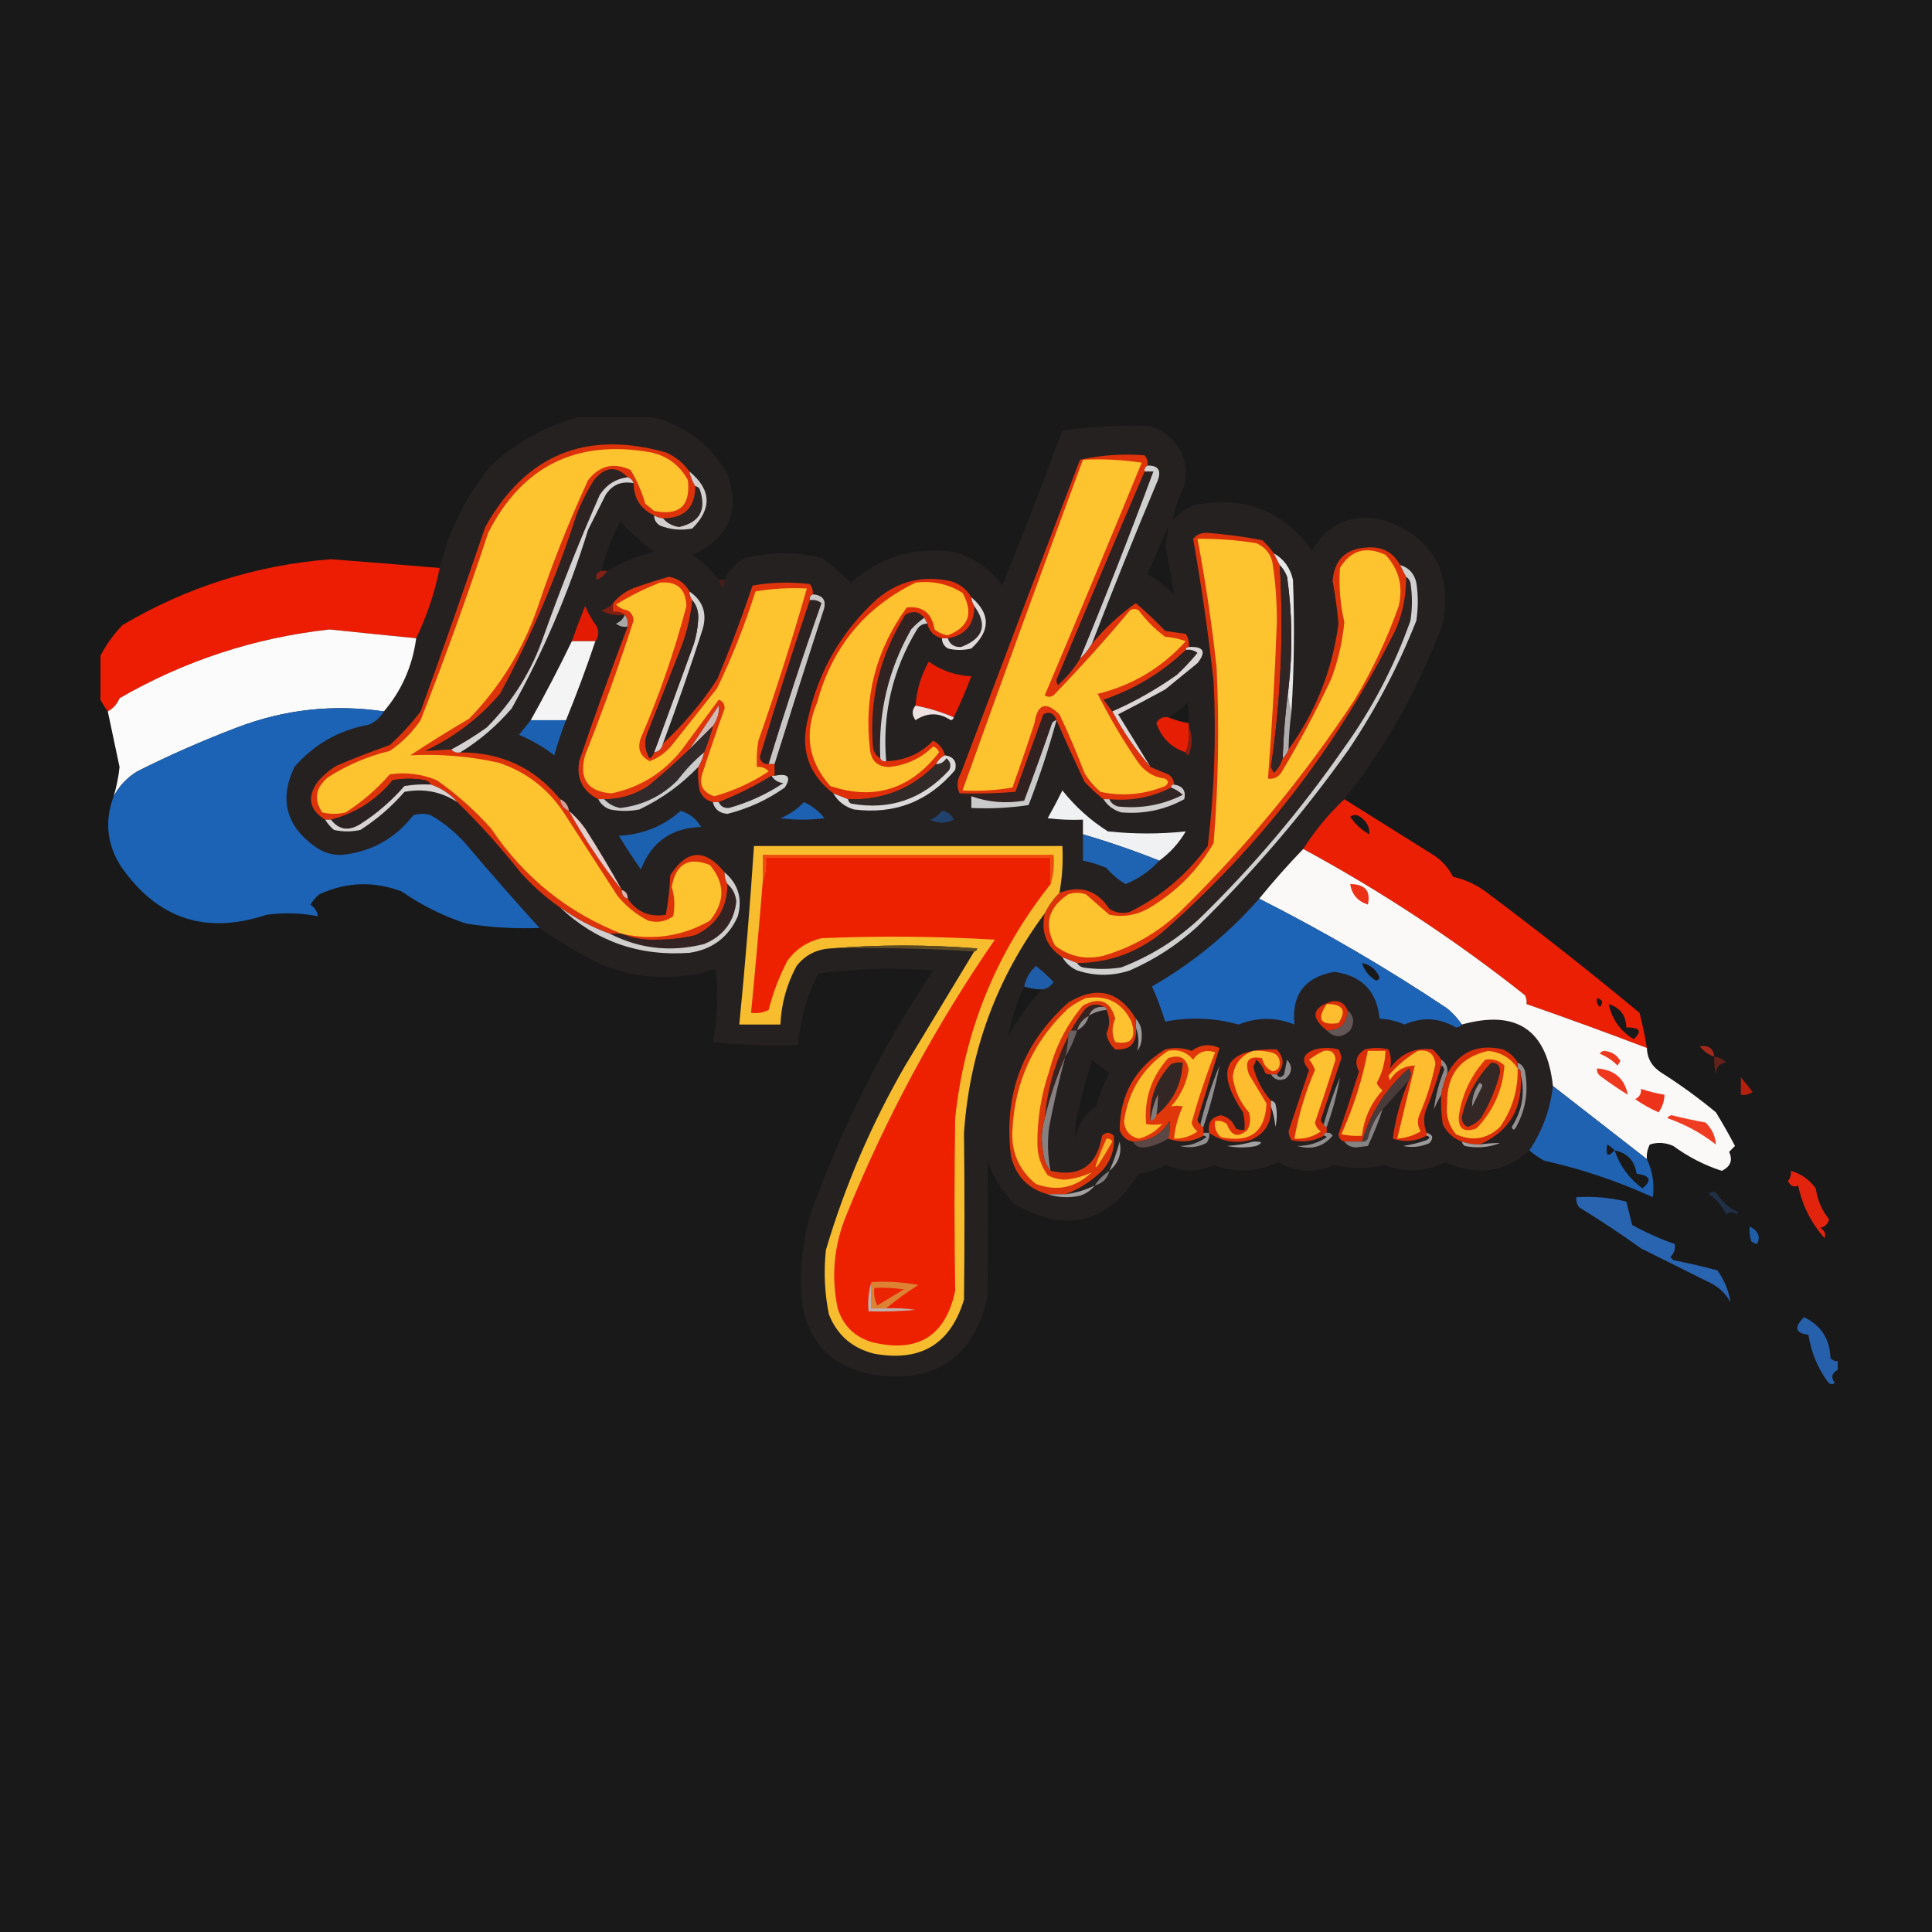 <svg width="250" height="250" viewBox="0 0 250 250" fill="none" xmlns="http://www.w3.org/2000/svg">
<rect width="250" height="250" fill="#191919"/>
<g clip-path="url(#clip0_2268_197)">
<path opacity="0.998" fill-rule="evenodd" clip-rule="evenodd" d="M75.522 53.81C78.182 53.81 80.843 53.81 83.503 53.81C88.005 54.641 91.49 57.04 93.955 61.005C95.908 66.008 94.451 69.605 89.584 71.797C90.915 72.681 92.055 73.754 93.005 75.016C93.459 76.45 93.713 76.45 93.765 75.016C94.305 73.782 95.192 72.836 96.425 72.176C99.72 71.418 103.013 71.418 106.307 72.176C107.63 73.178 108.897 74.251 110.108 75.394C113.924 72.045 118.358 70.719 123.41 71.418C126.017 72.121 128.108 73.573 129.681 75.773C132.387 69.141 134.984 62.451 137.473 55.704C141.262 55.196 145.063 55.007 148.875 55.136C152.478 56.569 153.935 59.156 153.246 62.898C152.498 64.376 151.991 65.89 151.725 67.442C152.462 66.456 153.412 65.762 154.576 65.36C160.989 64.107 166.056 66.064 169.779 71.229C171.834 67.746 174.875 66.421 178.9 67.253C185.347 69.426 187.944 73.907 186.692 80.696C183.642 88.963 179.398 96.536 173.959 103.416C171.917 105.338 170.144 107.483 168.638 109.853C166.653 111.912 164.752 114.058 162.937 116.291C158.947 120.833 154.323 124.619 149.065 127.651C149.714 129.083 150.285 130.597 150.775 132.195C153.983 131.58 157.15 131.706 160.277 132.573C162.68 131.605 165.088 131.605 167.498 132.573C167.106 128.735 168.817 126.463 172.629 125.757C176.205 126.227 178.169 128.247 178.52 131.816C179.639 131.872 180.715 132.124 181.751 132.573C184.012 131.568 186.229 131.694 188.402 132.952C188.75 132.936 189.004 132.81 189.162 132.573C196.243 130.609 200.171 133.26 200.944 140.525C200.615 143.527 199.601 146.304 197.904 148.856C194.684 151.74 191.074 152.245 187.072 150.371C184.447 151.655 181.786 151.782 179.09 150.749C176.92 151.24 174.766 151.24 172.629 150.749C170.143 151.855 167.736 151.728 165.408 150.371C162.66 151.693 159.873 151.819 157.046 150.749C155.003 151.706 152.976 151.706 150.965 150.749C149.827 151.284 148.623 151.662 147.355 151.885C143.291 158.306 137.97 159.631 131.392 155.861C129.654 154.228 128.45 152.271 127.781 149.992C127.862 155.923 127.862 161.855 127.781 167.789C125.978 175.756 120.974 179.101 112.768 177.824C107.764 176.877 104.787 173.911 103.837 168.925C103.381 164.803 103.761 160.764 104.977 156.808C108.984 145.73 114.242 135.317 120.75 125.568C115.773 125.204 110.832 125.33 105.927 125.947C104.394 128.846 103.507 131.938 103.267 135.224C99.584 135.35 95.91 135.223 92.245 134.845C92.856 131.706 92.983 128.55 92.625 125.379C87.643 126.946 82.703 126.757 77.802 124.811C74.995 123.415 72.335 121.837 69.821 120.077C66.663 116.614 63.559 113.08 60.509 109.475C59.148 107.864 57.564 106.539 55.758 105.499C54.998 105.246 54.238 105.246 53.478 105.499C51.153 108.487 48.112 110.191 44.356 110.611C43.104 110.688 41.964 110.373 40.936 109.664C37.044 106.978 36.094 103.506 38.085 99.251C40.658 96.296 43.888 94.466 47.777 93.76C48.598 93.383 49.231 92.815 49.677 92.056C51.981 89.354 53.374 86.198 53.858 82.589C55.24 79.721 56.254 76.692 56.898 73.501C58.096 68.591 60.313 64.173 63.55 60.248C66.998 57.048 70.988 54.902 75.522 53.81ZM78.562 73.88C78.309 73.88 78.056 73.88 77.802 73.88C78.364 71.631 79.188 69.486 80.273 67.442C81.616 68.908 83.073 70.233 84.644 71.418C82.457 71.943 80.43 72.763 78.562 73.88ZM151.155 68.2C151.151 68.975 151.025 69.732 150.775 70.472C151.218 72.612 151.598 74.758 151.915 76.909C150.882 75.945 149.741 75.061 148.495 74.258C149.391 72.201 150.278 70.181 151.155 68.2ZM153.816 93.571C152.896 93.427 152.009 93.175 151.155 92.813C152.055 92.327 152.879 91.696 153.626 90.92C153.815 91.794 153.878 92.678 153.816 93.571ZM132.532 127.651C133.267 127.897 134.028 128.023 134.812 128.029C133.144 129.884 131.687 131.903 130.442 134.088C130.862 131.883 131.559 129.737 132.532 127.651ZM141.274 137.117C141.973 137.749 142.733 138.317 143.554 138.821C142.837 140.207 142.267 141.658 141.844 143.176C140.329 144.177 139.442 145.566 139.183 147.341C139.058 146.067 139.184 144.805 139.563 143.555C140.098 141.391 140.668 139.245 141.274 137.117Z" fill="#262121"/>
<path fill-rule="evenodd" clip-rule="evenodd" d="M81.223 61.763C79.701 61.941 78.498 62.699 77.612 64.035C74.981 70.007 72.573 76.066 70.391 82.211C68.83 86.778 66.359 90.754 62.98 94.139C61.512 95.184 59.992 96.131 58.419 96.979C57.258 97.047 56.118 97.111 54.998 97.168C58.771 95.386 62.002 92.925 64.69 89.784C68.71 82.403 72.004 74.703 74.572 66.685C75.188 65.091 75.948 63.576 76.852 62.141C78.303 60.365 79.76 60.239 81.223 61.763Z" fill="#2D2322"/>
<path fill-rule="evenodd" clip-rule="evenodd" d="M148.113 61.005C148.493 61.005 148.873 61.005 149.253 61.005C146.238 69.132 143.071 77.21 139.752 85.24C138.986 86.504 138.036 87.64 136.901 88.648C136.648 88.269 136.648 87.891 136.901 87.512C140.611 78.623 144.348 69.787 148.113 61.005Z" fill="#2D2222"/>
<path fill-rule="evenodd" clip-rule="evenodd" d="M89.964 62.898C90.198 62.94 90.388 63.067 90.534 63.277C91.46 65.955 90.572 67.596 87.874 68.2C87.001 68.064 86.304 67.685 85.783 67.064C88.564 67.07 89.958 65.681 89.964 62.898Z" fill="#2D2424"/>
<path fill-rule="evenodd" clip-rule="evenodd" d="M148.494 60.248C149.851 60.213 150.294 60.844 149.824 62.141C146.861 69.179 144.01 76.248 141.272 83.347C140.853 84.062 140.346 84.693 139.752 85.24C143.071 77.21 146.239 69.132 149.254 61.005C148.874 61.005 148.494 61.005 148.113 61.005C148.048 60.63 148.175 60.377 148.494 60.248Z" fill="#D1D0D0"/>
<path fill-rule="evenodd" clip-rule="evenodd" d="M89.204 61.005C89.353 61.681 89.606 62.312 89.964 62.899C89.958 65.681 88.564 67.07 85.783 67.064C85.362 67.042 84.982 66.916 84.643 66.685C82.908 65.889 82.022 64.5 81.983 62.52C81.856 62.141 81.602 61.889 81.222 61.763C79.759 60.239 78.302 60.365 76.852 62.141C75.948 63.576 75.188 65.091 74.571 66.685C72.004 74.703 68.71 82.403 64.689 89.784C62.002 92.925 58.771 95.386 54.998 97.168C56.118 97.11 57.258 97.047 58.418 96.979C58.688 97.321 59.068 97.447 59.559 97.357C64.881 97.36 69.189 99.379 72.481 103.416C72.571 104.137 72.951 104.642 73.621 104.931C75.62 108.537 77.9 111.945 80.462 115.155C80.434 115.733 80.688 116.112 81.222 116.291C82.42 118.023 84.066 118.717 86.163 118.373C86.468 116.702 86.659 114.998 86.733 113.261C88.883 109.897 91.227 109.771 93.765 112.883C93.739 113.435 93.866 113.94 94.145 114.397C94.142 117.498 92.749 119.707 89.964 121.024C88.343 121.408 86.696 121.598 85.023 121.592C83.39 121.676 81.87 121.423 80.462 120.835C79.956 120.835 79.449 120.835 78.942 120.835C76.618 119.993 74.464 118.857 72.481 117.427C70.609 116.131 68.898 114.617 67.35 112.883C64.818 109.667 62.094 106.637 59.178 103.795C58.247 102.743 57.107 101.986 55.758 101.523C55.599 101.249 55.346 101.06 54.998 100.955C53.604 100.702 52.211 100.702 50.817 100.955C48.673 103.545 46.013 105.249 42.836 106.067C42.582 106.067 42.329 106.067 42.075 106.067C40.01 104.777 39.694 103.136 41.125 101.144C41.837 100.307 42.661 99.613 43.596 99.061C45.85 98.102 48.131 97.219 50.437 96.411C51.907 95.072 53.238 93.621 54.428 92.056C57.29 84.132 60.077 76.18 62.789 68.2C68.015 58.848 75.806 55.63 86.163 58.544C87.428 59.104 88.441 59.924 89.204 61.005Z" fill="#DD330B"/>
<path fill-rule="evenodd" clip-rule="evenodd" d="M80.462 120.835C73.446 118.081 67.808 113.537 63.549 107.203C61.432 104.839 59.088 102.756 56.518 100.955C54.556 100.148 52.529 99.896 50.437 100.197C48.78 102.099 46.88 103.74 44.736 105.12C43.722 105.372 42.709 105.372 41.695 105.12C40.585 103.423 40.839 101.908 42.455 100.576C44.92 98.999 47.581 97.864 50.437 97.168C52.02 96.095 53.351 94.77 54.428 93.192C57.566 85.2 60.48 77.122 63.169 68.957C67.581 60.291 74.612 56.82 84.263 58.544C86.396 59.029 87.98 60.228 89.014 62.141C89.374 65.442 87.918 66.767 84.643 66.117C84.263 65.802 83.883 65.486 83.503 65.171C83.053 63.634 82.419 62.183 81.602 60.816C79.41 59.794 77.574 60.235 76.091 62.141C73.64 67.449 71.486 72.876 69.63 78.424C67.733 83.967 64.756 88.827 60.699 93.002C58.106 94.518 55.572 96.096 53.097 97.736C56.903 97.539 60.703 97.855 64.499 98.683C68.122 99.892 70.972 102.101 73.051 105.309C75.331 108.843 77.612 112.378 79.892 115.912C81.002 117.272 82.332 118.345 83.883 119.131C85.056 119.451 86.133 119.262 87.113 118.563C87.365 117.287 87.302 116.024 86.923 114.776C87.449 111.778 89.096 110.832 91.864 111.936C93.836 114.296 93.836 116.694 91.864 119.131C88.312 121.164 84.511 121.732 80.462 120.835Z" fill="#FEC430"/>
<path fill-rule="evenodd" clip-rule="evenodd" d="M89.203 61.005C92.044 63.334 92.171 65.796 89.584 68.389C88.154 68.669 86.76 68.543 85.403 68.011C84.9 67.702 84.647 67.26 84.643 66.685C84.981 66.916 85.361 67.043 85.783 67.064C86.304 67.686 87.001 68.064 87.873 68.2C90.572 67.596 91.459 65.955 90.534 63.277C90.388 63.067 90.198 62.941 89.963 62.899C89.606 62.312 89.353 61.681 89.203 61.005Z" fill="#D3CFCF"/>
<path opacity="0.999" fill-rule="evenodd" clip-rule="evenodd" d="M56.898 73.501C56.253 76.692 55.24 79.721 53.858 82.589C50.122 82.222 46.385 81.844 42.646 81.453C32.976 82.519 23.918 85.485 15.471 90.352C15.156 91.106 14.649 91.674 13.951 92.056C13.498 91.445 13.117 90.814 12.81 90.163C12.81 88.522 12.81 86.881 12.81 85.24C13.569 83.655 14.582 82.204 15.851 80.885C24.189 75.949 33.184 73.109 42.836 72.365C47.529 72.719 52.217 73.098 56.898 73.501Z" fill="#EC1D02"/>
<path opacity="0.573" fill-rule="evenodd" clip-rule="evenodd" d="M77.801 73.88C78.054 73.88 78.307 73.88 78.561 73.88C78.251 74.386 77.808 74.765 77.231 75.016C77.008 74.449 77.198 74.07 77.801 73.88Z" fill="#CC210E"/>
<path opacity="0.239" fill-rule="evenodd" clip-rule="evenodd" d="M93.004 75.016C93.257 75.016 93.51 75.016 93.764 75.016C93.712 76.45 93.458 76.45 93.004 75.016Z" fill="#D62714"/>
<path fill-rule="evenodd" clip-rule="evenodd" d="M181.941 74.637C182.215 74.795 182.405 75.048 182.511 75.394C182.764 77.035 182.764 78.676 182.511 80.317C180.389 86.313 177.475 91.867 173.769 96.978C168.339 104.791 162.194 112.049 155.336 118.752C152.339 121.57 148.918 123.716 145.074 125.189C143.427 125.442 141.78 125.442 140.133 125.189C139.785 125.084 139.532 124.895 139.373 124.621C143.504 124.584 147.178 123.259 150.395 120.645C163.05 109.552 173.122 96.488 180.61 81.453C181.538 79.272 181.982 76.999 181.941 74.637Z" fill="#2C2323"/>
<path fill-rule="evenodd" clip-rule="evenodd" d="M104.785 77.666C105.347 77.567 105.854 77.694 106.306 78.045C103.871 84.945 101.59 91.887 99.464 98.872C98.799 98.903 98.418 98.588 98.324 97.925C100.367 91.126 102.521 84.374 104.785 77.666Z" fill="#2D2222"/>
<path fill-rule="evenodd" clip-rule="evenodd" d="M126.071 78.424C127.835 80.857 127.264 82.624 124.361 83.725C123.467 83.758 122.897 83.379 122.65 82.589C124.946 82.194 126.087 80.805 126.071 78.424Z" fill="#2F2727"/>
<path fill-rule="evenodd" clip-rule="evenodd" d="M77.04 82.968C76.027 82.968 75.014 82.968 74 82.968C74.53 81.447 75.1 79.933 75.71 78.424C76.121 79.369 76.628 80.253 77.231 81.075C77.527 81.789 77.464 82.42 77.04 82.968Z" fill="#E21B02"/>
<path fill-rule="evenodd" clip-rule="evenodd" d="M79.321 78.045C79.321 78.424 79.321 78.803 79.321 79.181C79.929 79.08 80.435 79.206 80.841 79.56C79.74 79.702 78.727 79.513 77.801 78.992C78.421 78.811 78.928 78.495 79.321 78.045Z" fill="#811D11"/>
<path fill-rule="evenodd" clip-rule="evenodd" d="M119.609 79.939C118.99 80.365 118.42 80.87 117.899 81.454C114.962 86.631 113.632 92.185 113.908 98.115C113.351 97.794 113.034 97.289 112.958 96.6C112.471 90.477 113.865 84.797 117.138 79.56C118.108 78.984 118.932 79.111 119.609 79.939Z" fill="#302322"/>
<path fill-rule="evenodd" clip-rule="evenodd" d="M80.841 79.56C81.196 79.964 81.323 80.469 81.221 81.075C80.66 81.174 80.153 81.048 79.701 80.696C80.269 80.453 80.649 80.075 80.841 79.56Z" fill="#A8A7A7"/>
<path opacity="0.996" fill-rule="evenodd" clip-rule="evenodd" d="M53.856 82.589C53.373 86.198 51.979 89.354 49.676 92.056C43.157 91.094 36.822 91.788 30.672 94.138C26.27 95.811 21.963 97.704 17.75 99.819C16.429 100.635 15.415 101.708 14.709 103.037C15.082 101.805 15.335 100.543 15.47 99.251C14.96 96.846 14.453 94.448 13.949 92.056C14.648 91.674 15.155 91.106 15.47 90.352C23.916 85.485 32.974 82.519 42.644 81.453C46.383 81.843 50.121 82.222 53.856 82.589Z" fill="#FDFCFC"/>
<path fill-rule="evenodd" clip-rule="evenodd" d="M125.689 77.288C128.191 79.422 128.191 81.631 125.689 83.915C124.676 84.167 123.662 84.167 122.649 83.915C122.146 83.606 121.893 83.164 121.889 82.589C122.142 82.589 122.395 82.589 122.649 82.589C122.895 83.379 123.465 83.758 124.359 83.725C127.263 82.624 127.833 80.857 126.069 78.424C125.838 78.087 125.711 77.708 125.689 77.288Z" fill="#DEDBDA"/>
<path fill-rule="evenodd" clip-rule="evenodd" d="M74.001 82.968C75.014 82.968 76.028 82.968 77.041 82.968C75.883 86.413 74.616 89.821 73.24 93.192C71.72 93.192 70.2 93.192 68.68 93.192C70.556 89.831 72.33 86.423 74.001 82.968Z" fill="#F5F4F5"/>
<path fill-rule="evenodd" clip-rule="evenodd" d="M125.689 77.288C125.711 77.708 125.837 78.087 126.069 78.424C126.085 80.805 124.945 82.194 122.649 82.59C122.395 82.59 122.142 82.59 121.889 82.59C120.884 82.346 120.25 81.715 119.988 80.696C119.862 80.444 119.735 80.191 119.608 79.939C118.931 79.111 118.108 78.984 117.138 79.56C113.864 84.797 112.47 90.477 112.957 96.6C113.033 97.289 113.35 97.794 113.907 98.115C114.037 98.432 114.29 98.559 114.667 98.493C117.06 98.438 119.087 97.554 120.748 95.843C121.551 96.261 122.058 96.892 122.269 97.736C121.762 97.989 121.382 98.367 121.128 98.872C118.01 102.066 114.209 103.581 109.726 103.416C109.093 103.164 108.46 102.911 107.826 102.659C104.567 100.151 103.491 96.869 104.595 92.814C105.956 86.755 108.934 81.644 113.527 77.478C116.295 75.176 119.462 74.419 123.029 75.206C124.205 75.56 125.092 76.254 125.689 77.288Z" fill="#DE2F09"/>
<path fill-rule="evenodd" clip-rule="evenodd" d="M118.468 75.394C120.677 75.12 122.704 75.561 124.549 76.72C126.002 79.318 125.368 81.149 122.649 82.21C122.008 82.112 121.438 81.859 120.939 81.453C120.585 79.326 119.382 78.379 117.328 78.613C113.34 84.098 111.757 90.22 112.577 96.978C112.74 98.466 113.563 99.223 115.048 99.251C117.27 99.019 119.17 98.135 120.749 96.6C121.129 96.726 121.382 96.978 121.509 97.357C117.784 102.151 113.096 103.602 107.446 101.712C104.598 98.52 104.028 94.922 105.736 90.92C107.662 83.77 111.906 78.595 118.468 75.394Z" fill="#FEC230"/>
<path fill-rule="evenodd" clip-rule="evenodd" d="M153.435 84.104C153.997 84.005 154.503 84.131 154.955 84.483C154.138 85.486 153.251 86.433 152.295 87.323C149.617 89.221 146.83 90.799 143.933 92.056C143.561 91.577 143.181 91.072 142.793 90.541C146.829 89.164 150.376 87.018 153.435 84.104Z" fill="#2C2323"/>
<path fill-rule="evenodd" clip-rule="evenodd" d="M119.61 79.939C119.736 80.191 119.863 80.443 119.99 80.696C119.413 80.7 118.97 80.952 118.659 81.453C115.485 86.71 114.155 92.39 114.669 98.493C114.292 98.558 114.039 98.432 113.909 98.115C113.633 92.185 114.963 86.631 117.899 81.453C118.42 80.87 118.99 80.365 119.61 79.939Z" fill="#D0CFCF"/>
<path fill-rule="evenodd" clip-rule="evenodd" d="M123.41 92.813C121.853 92.14 120.206 91.635 118.469 91.299C118.614 89.285 119.184 87.392 120.179 85.619C121.813 86.78 123.649 87.412 125.69 87.512C124.995 89.348 124.234 91.115 123.41 92.813Z" fill="#E61D03"/>
<path fill-rule="evenodd" clip-rule="evenodd" d="M81.222 61.763C81.602 61.889 81.856 62.141 81.982 62.52C80.426 62.219 79.222 62.724 78.371 64.035C77.611 65.549 76.851 67.064 76.091 68.579C73.609 76.632 70.314 84.332 66.209 91.677C64.255 93.945 62.038 95.838 59.558 97.357C59.068 97.447 58.687 97.321 58.418 96.979C59.991 96.131 61.512 95.184 62.979 94.139C66.359 90.754 68.829 86.778 70.39 82.211C72.573 76.066 74.98 70.007 77.611 64.035C78.497 62.699 79.701 61.941 81.222 61.763Z" fill="#D5D3D3"/>
<path fill-rule="evenodd" clip-rule="evenodd" d="M153.435 84.104C153.435 83.851 153.562 83.725 153.815 83.725C155.757 83.618 156.137 84.312 154.956 85.808C153.562 86.944 152.169 88.08 150.775 89.216C148.737 90.329 146.709 91.402 144.694 92.434C146.108 94.72 147.501 96.992 148.874 99.25C146.947 97.053 145.3 94.654 143.934 92.056C146.83 90.798 149.618 89.221 152.295 87.322C153.252 86.433 154.138 85.486 154.956 84.482C154.504 84.131 153.997 84.005 153.435 84.104Z" fill="#DCD7D6"/>
<path fill-rule="evenodd" clip-rule="evenodd" d="M105.166 76.909C106.582 77.015 107.025 77.772 106.496 79.181C104.365 85.74 102.275 92.303 100.225 98.872C99.972 98.872 99.718 98.872 99.465 98.872C101.591 91.887 103.871 84.945 106.306 78.045C105.854 77.694 105.348 77.567 104.786 77.666C104.72 77.291 104.847 77.039 105.166 76.909Z" fill="#C9C6C6"/>
<path fill-rule="evenodd" clip-rule="evenodd" d="M89.204 76.531C89.226 76.951 89.352 77.329 89.584 77.666C89.353 80.021 88.783 82.293 87.874 84.483C86.48 88.017 85.087 91.551 83.693 95.085C83.361 96.175 83.488 97.185 84.073 98.115C84.346 97.909 84.536 97.656 84.643 97.357C85.268 97.24 85.648 96.861 85.784 96.221C88.465 93.738 90.808 90.962 92.815 87.891C94.486 83.906 96.006 79.867 97.376 75.773C99.815 75.34 102.285 75.277 104.787 75.584C105.105 75.967 105.232 76.409 105.167 76.909C104.848 77.039 104.721 77.291 104.787 77.666C102.522 84.374 100.368 91.127 98.326 97.925C98.42 98.588 98.8 98.903 99.466 98.872C99.719 98.872 99.972 98.872 100.226 98.872C100.226 99.377 100.226 99.882 100.226 100.387C100.099 100.387 99.972 100.387 99.846 100.387C97.647 101.735 95.366 102.871 93.005 103.795C92.751 103.795 92.498 103.795 92.245 103.795C91.405 103.597 90.835 103.092 90.534 102.28C90.345 101.278 90.282 100.268 90.344 99.251C90.702 98.664 90.955 98.033 91.104 97.357C91.559 96.251 91.939 95.115 92.245 93.949C92.847 93.049 93.1 92.166 93.005 91.299C91.718 93.206 90.451 95.099 89.204 96.978C87.495 98.618 85.721 100.196 83.883 101.712C82.149 102.856 80.249 103.424 78.182 103.416C77.929 103.416 77.675 103.416 77.422 103.416C75.385 102.386 74.561 100.745 74.952 98.493C76.939 92.642 79.029 86.836 81.223 81.075C81.325 80.469 81.198 79.964 80.843 79.56C80.437 79.206 79.93 79.08 79.322 79.181C79.322 78.802 79.322 78.424 79.322 78.045C80.112 77.079 81.125 76.385 82.363 75.963C83.745 75.483 85.138 75.041 86.544 74.637C87.764 74.849 88.651 75.48 89.204 76.531Z" fill="#DF340C"/>
<path fill-rule="evenodd" clip-rule="evenodd" d="M85.403 75.395C87.605 75.19 88.745 76.199 88.823 78.424C87.294 84.249 85.331 89.929 82.932 95.464C82.439 96.856 82.819 97.865 84.073 98.493C85.297 98.033 86.31 97.275 87.113 96.221C89.013 93.823 90.914 91.425 92.814 89.027C94.759 84.981 96.406 80.816 97.755 76.531C99.937 76.161 102.154 76.035 104.406 76.152C102.51 82.767 100.42 89.33 98.135 95.843C97.946 96.972 97.882 98.108 97.945 99.251C98.554 99.179 99.061 99.369 99.465 99.819C97.308 101.252 94.965 102.325 92.434 103.037C90.916 102.534 90.409 101.524 90.914 100.008C91.827 97.215 92.777 94.438 93.764 91.677C93.782 91.109 93.529 90.73 93.004 90.541C91.425 92.673 89.841 94.818 88.253 96.979C85.872 99.994 82.831 101.887 79.132 102.659C76.038 102.437 74.898 100.797 75.711 97.736C77.991 91.995 80.081 86.189 81.982 80.317C81.971 79.738 81.718 79.296 81.222 78.992C80.635 78.882 80.129 78.63 79.702 78.235C81.545 77.101 83.445 76.155 85.403 75.395Z" fill="#FEC430"/>
<path fill-rule="evenodd" clip-rule="evenodd" d="M89.203 76.531C90.959 77.718 91.529 79.359 90.914 81.453C89.313 86.428 87.603 91.35 85.783 96.221C85.647 96.861 85.267 97.24 84.643 97.357C86.345 92.699 88.056 88.029 89.773 83.347C90.102 82.298 90.291 81.225 90.344 80.128C90.406 79.165 90.152 78.344 89.584 77.667C89.352 77.329 89.225 76.951 89.203 76.531Z" fill="#D5D3D3"/>
<path fill-rule="evenodd" clip-rule="evenodd" d="M89.583 77.666C90.152 78.344 90.406 79.165 90.343 80.128C90.291 81.225 90.101 82.298 89.773 83.347C88.055 88.029 86.345 92.699 84.642 97.357C84.535 97.656 84.345 97.909 84.072 98.115C83.487 97.185 83.36 96.175 83.692 95.085C85.086 91.551 86.479 88.017 87.873 84.483C88.781 82.293 89.352 80.021 89.583 77.666Z" fill="#2C2322"/>
<path fill-rule="evenodd" clip-rule="evenodd" d="M118.469 91.299C120.206 91.635 121.853 92.14 123.41 92.814C123.387 93.019 123.26 93.145 123.03 93.192C121.509 92.182 119.989 92.182 118.469 93.192C117.979 92.511 117.979 91.88 118.469 91.299Z" fill="#ECE1E0"/>
<path opacity="0.996" fill-rule="evenodd" clip-rule="evenodd" d="M49.677 92.056C49.231 92.815 48.598 93.383 47.776 93.76C43.888 94.466 40.657 96.296 38.085 99.251C36.094 103.506 37.044 106.978 40.935 109.664C41.964 110.373 43.104 110.688 44.356 110.61C48.112 110.191 51.152 108.487 53.477 105.498C54.238 105.246 54.998 105.246 55.758 105.498C57.564 106.539 59.148 107.864 60.509 109.474C63.559 113.08 66.663 116.614 69.82 120.077C66.631 120.202 63.463 120.013 60.319 119.509C57.32 118.52 54.533 117.132 51.957 115.344C48.354 113.995 44.807 114.122 41.315 115.722C40.864 116.108 40.484 116.55 40.175 117.048C40.751 117.461 41.068 117.966 41.125 118.562C38.94 118.13 36.723 118.068 34.474 118.373C26.643 120.99 20.372 118.907 15.661 112.125C13.827 109.252 13.51 106.223 14.711 103.037C15.417 101.708 16.43 100.635 17.751 99.819C21.964 97.704 26.271 95.811 30.674 94.138C36.824 91.788 43.158 91.094 49.677 92.056Z" fill="#1D64B7"/>
<path fill-rule="evenodd" clip-rule="evenodd" d="M136.712 93.192C136.478 93.234 136.288 93.36 136.142 93.571C134.988 96.942 133.784 100.286 132.531 103.605C130.143 104.003 127.862 103.814 125.69 103.037C125.082 103.139 124.576 103.012 124.17 102.659C126.58 102.722 128.987 102.659 131.391 102.469C132.593 99.131 133.796 95.786 135.002 92.435C135.803 92.014 136.373 92.266 136.712 93.192Z" fill="#312221"/>
<path opacity="0.999" fill-rule="evenodd" clip-rule="evenodd" d="M151.155 92.813C152.009 93.175 152.895 93.427 153.816 93.571C153.816 93.697 153.816 93.823 153.816 93.949C153.933 95.166 153.807 96.302 153.435 97.357C151.543 96.735 150.277 95.472 149.635 93.571C149.946 92.961 150.453 92.708 151.155 92.813Z" fill="#E51E04"/>
<path fill-rule="evenodd" clip-rule="evenodd" d="M68.68 93.192C70.201 93.192 71.721 93.192 73.241 93.192C72.662 94.672 72.155 96.187 71.721 97.736C70.322 96.66 68.802 95.776 67.16 95.085C67.687 94.438 68.194 93.806 68.68 93.192Z" fill="#1C61B1"/>
<path fill-rule="evenodd" clip-rule="evenodd" d="M92.244 93.95C91.23 94.959 90.217 95.969 89.203 96.979C90.451 95.099 91.717 93.206 93.004 91.299C93.1 92.166 92.847 93.049 92.244 93.95Z" fill="#D1BAB6"/>
<path fill-rule="evenodd" clip-rule="evenodd" d="M153.816 93.949C154.312 95.156 154.312 96.418 153.816 97.736C153.585 97.689 153.458 97.563 153.436 97.357C153.807 96.302 153.933 95.166 153.816 93.949Z" fill="#8B1E11"/>
<path fill-rule="evenodd" clip-rule="evenodd" d="M92.244 93.949C91.939 95.115 91.558 96.251 91.104 97.357C89.838 98.419 88.698 99.619 87.683 100.955C85.647 103.01 83.177 104.209 80.272 104.552C79.43 104.4 78.734 104.022 78.182 103.416C80.248 103.424 82.149 102.856 83.883 101.712C85.72 100.196 87.494 98.618 89.204 96.979C90.217 95.969 91.231 94.959 92.244 93.949Z" fill="#322A2A"/>
<path fill-rule="evenodd" clip-rule="evenodd" d="M164.838 71.608C165.091 72.113 165.344 72.618 165.598 73.123C166.125 81.862 165.745 90.572 164.458 99.251C164.584 99.503 164.711 99.755 164.838 100.008C165.39 99.463 165.77 98.832 165.978 98.115C166.32 97.815 166.574 97.437 166.738 96.978C170.256 92.111 172.409 86.683 173.199 80.696C173.038 78.853 172.784 77.023 172.439 75.205C172.647 72.474 174.104 71.022 176.81 70.85C178.808 70.677 180.265 71.435 181.181 73.123C181.434 73.627 181.687 74.132 181.941 74.637C181.982 76.999 181.538 79.272 180.611 81.453C173.123 96.488 163.051 109.552 150.395 120.645C147.178 123.259 143.504 124.584 139.373 124.621C138.74 124.369 138.106 124.116 137.473 123.864C135.415 122.535 134.655 120.642 135.193 118.184C135.681 117.193 136.315 116.309 137.093 115.533C139.824 114.507 141.977 115.202 143.554 117.616C144.388 118.136 145.275 118.262 146.214 117.995C150.26 115.985 153.617 113.145 156.286 109.475C157.135 102.439 157.388 95.371 157.046 88.269C156.368 82.027 155.482 75.842 154.386 69.715C154.88 69.154 155.513 68.902 156.286 68.957C158.656 69.138 160.999 69.453 163.318 69.904C163.903 70.423 164.41 70.991 164.838 71.608Z" fill="#DC330A"/>
<path fill-rule="evenodd" clip-rule="evenodd" d="M154.954 69.715C157.503 69.695 160.037 69.884 162.556 70.283C163.668 70.76 164.365 71.58 164.646 72.744C165.059 75.371 165.249 78.022 165.216 80.696C164.972 87.395 164.592 94.084 164.076 100.765C164.794 100.842 165.364 100.59 165.786 100.008C168.139 96.077 170.293 92.038 172.247 87.891C173.148 85.502 173.718 83.041 173.958 80.507C173.424 78.195 173.234 75.86 173.388 73.501C174.793 71.192 176.757 70.624 179.279 71.797C181.024 73.659 181.594 75.868 180.989 78.424C179.498 82.657 177.598 86.697 175.288 90.541C168.755 100.463 161.217 109.615 152.674 117.995C149.836 120.671 146.542 122.564 142.792 123.675C140.459 124.224 138.369 123.782 136.521 122.349C135.057 119.653 135.627 117.444 138.231 115.723C138.991 115.47 139.752 115.47 140.512 115.723C141.525 116.606 142.539 117.49 143.552 118.373C145.29 118.709 146.937 118.457 148.493 117.616C152.104 115.533 154.954 112.693 157.045 109.096C157.66 101.542 157.786 93.969 157.425 86.376C156.821 80.782 155.997 75.228 154.954 69.715Z" fill="#FEC430"/>
<path fill-rule="evenodd" clip-rule="evenodd" d="M166.737 89.027C166.62 90.12 166.747 91.129 167.117 92.056C166.896 93.688 166.769 95.329 166.737 96.979C166.573 97.437 166.319 97.816 165.977 98.115C166.081 95.017 166.335 91.988 166.737 89.027Z" fill="#B0ADAE"/>
<path fill-rule="evenodd" clip-rule="evenodd" d="M164.838 71.608C166.131 72.339 166.954 73.475 167.308 75.016C167.533 80.699 167.469 86.379 167.118 92.056C166.748 91.129 166.622 90.119 166.738 89.027C167.286 84.22 167.222 79.424 166.548 74.637C166.317 74.044 166 73.539 165.598 73.123C165.345 72.618 165.091 72.113 164.838 71.608Z" fill="#E6E6E6"/>
<path fill-rule="evenodd" clip-rule="evenodd" d="M165.597 73.123C165.999 73.539 166.316 74.044 166.547 74.637C167.222 79.424 167.285 84.22 166.737 89.027C166.336 91.987 166.082 95.017 165.977 98.115C165.769 98.832 165.389 99.463 164.837 100.008C164.711 99.755 164.584 99.503 164.457 99.251C165.745 90.572 166.125 81.862 165.597 73.123Z" fill="#302626"/>
<path fill-rule="evenodd" clip-rule="evenodd" d="M109.727 103.416C114.209 103.58 118.01 102.066 121.129 98.872C121.705 98.868 122.149 98.616 122.459 98.115C122.978 98.529 123.105 99.033 122.839 99.629C119.367 103.433 115.123 104.885 110.107 103.984C109.895 103.839 109.769 103.65 109.727 103.416Z" fill="#322929"/>
<path fill-rule="evenodd" clip-rule="evenodd" d="M55.758 101.523C54.611 101.46 53.471 101.523 52.338 101.712C50.662 103.636 48.761 105.277 46.637 106.635C45.126 107.581 43.859 107.392 42.836 106.067C46.013 105.249 48.674 103.545 50.817 100.955C52.211 100.702 53.604 100.702 54.998 100.955C55.346 101.06 55.599 101.249 55.758 101.523Z" fill="#2B2323"/>
<path fill-rule="evenodd" clip-rule="evenodd" d="M99.845 100.387C100.167 100.942 100.674 101.258 101.365 101.333C99.203 102.768 96.86 103.841 94.334 104.552C93.688 104.595 93.245 104.343 93.004 103.795C95.365 102.871 97.646 101.735 99.845 100.387Z" fill="#2D2525"/>
<path fill-rule="evenodd" clip-rule="evenodd" d="M181.18 73.123C182.302 73.448 182.999 74.205 183.271 75.395C183.524 77.035 183.524 78.676 183.271 80.317C180.957 86.189 178.044 91.743 174.529 96.979C168.717 105.171 162.193 112.808 154.956 119.888C152.366 122.252 149.452 124.146 146.214 125.568C143.934 126.325 141.653 126.325 139.373 125.568C138.552 125.191 137.918 124.623 137.473 123.864C138.106 124.116 138.739 124.369 139.373 124.621C139.532 124.895 139.785 125.084 140.133 125.189C141.78 125.442 143.427 125.442 145.074 125.189C148.918 123.716 152.339 121.57 155.336 118.752C162.194 112.049 168.339 104.791 173.769 96.979C177.475 91.867 180.389 86.313 182.511 80.317C182.764 78.676 182.764 77.035 182.511 75.395C182.405 75.048 182.215 74.795 181.941 74.637C181.687 74.132 181.434 73.627 181.18 73.123Z" fill="#D1D0D0"/>
<path fill-rule="evenodd" clip-rule="evenodd" d="M122.269 97.736C123.399 97.912 123.842 98.543 123.599 99.629C120.151 103.715 115.78 105.419 110.487 104.741C109.31 104.387 108.423 103.693 107.826 102.659C108.46 102.911 109.093 103.163 109.727 103.416C109.769 103.649 109.895 103.839 110.107 103.984C115.123 104.884 119.367 103.433 122.839 99.629C123.105 99.033 122.978 98.528 122.459 98.115C122.149 98.615 121.705 98.868 121.129 98.872C121.382 98.367 121.762 97.988 122.269 97.736Z" fill="#DBD9D9"/>
<path fill-rule="evenodd" clip-rule="evenodd" d="M151.534 101.901C152.094 102.118 152.601 102.433 153.054 102.848C150.435 104.167 147.648 104.672 144.693 104.363C144.145 104.22 143.765 103.905 143.553 103.416C146.395 103.678 149.055 103.173 151.534 101.901Z" fill="#312625"/>
<path fill-rule="evenodd" clip-rule="evenodd" d="M148.493 60.248C148.175 60.377 148.048 60.63 148.113 61.005C144.348 69.788 140.611 78.623 136.901 87.512C136.648 87.891 136.648 88.269 136.901 88.648C138.036 87.64 138.986 86.504 139.752 85.24C140.346 84.693 140.852 84.062 141.272 83.347C142.916 81.331 144.816 79.564 146.973 78.046C148.287 79.165 149.554 80.364 150.774 81.643C151.66 81.769 152.547 81.895 153.434 82.022C153.769 82.535 153.896 83.103 153.814 83.725C153.561 83.725 153.434 83.852 153.434 84.104C150.375 87.018 146.828 89.164 142.792 90.541C143.18 91.072 143.56 91.577 143.932 92.056C145.299 94.655 146.946 97.053 148.873 99.251C149.591 99.562 150.351 99.877 151.154 100.197C151.657 100.506 151.91 100.948 151.914 101.523C151.66 101.523 151.534 101.649 151.534 101.901C149.055 103.173 146.395 103.678 143.552 103.416C143.299 103.416 143.046 103.416 142.792 103.416C141.929 102.747 141.106 101.99 140.322 101.144C139.073 98.471 137.869 95.82 136.711 93.192C136.372 92.266 135.802 92.014 135.001 92.435C133.795 95.786 132.592 99.131 131.39 102.469C128.986 102.659 126.579 102.722 124.169 102.659C123.766 101.816 123.83 100.932 124.359 100.008C129.453 86.488 134.584 72.982 139.752 59.491C142.513 58.883 145.3 58.694 148.113 58.923C148.431 59.306 148.558 59.748 148.493 60.248Z" fill="#DF330B"/>
<path fill-rule="evenodd" clip-rule="evenodd" d="M140.134 59.49C142.68 59.365 145.214 59.492 147.735 59.869C143.603 69.931 139.422 79.966 135.193 89.973C135.573 90.226 135.953 90.226 136.333 89.973C139.768 86.426 143.062 82.765 146.215 78.992C146.595 78.739 146.975 78.739 147.355 78.992C148.328 80.307 149.468 81.443 150.775 82.4C151.688 82.47 152.575 82.659 153.436 82.968C150.342 86.403 146.541 88.675 142.034 89.784C143.537 92.774 145.247 95.677 147.165 98.493C148.032 99.802 149.235 100.56 150.775 100.765C151.236 101.058 151.236 101.374 150.775 101.712C148.045 102.823 145.258 103.075 142.414 102.469C141.574 101.76 140.878 100.939 140.324 100.008C139.351 97.44 138.275 94.915 137.093 92.434C135.317 90.698 134.241 91.076 133.862 93.57C132.95 96.362 132 99.138 131.012 101.901C128.873 102.278 126.719 102.404 124.551 102.28C129.668 87.994 134.862 73.731 140.134 59.49Z" fill="#FEC430"/>
<path fill-rule="evenodd" clip-rule="evenodd" d="M91.104 97.357C90.955 98.033 90.702 98.664 90.344 99.251C88.145 101.545 85.611 103.375 82.743 104.741C81.476 104.994 80.209 104.994 78.942 104.741C78.249 104.492 77.742 104.05 77.422 103.416C77.675 103.416 77.928 103.416 78.182 103.416C78.734 104.022 79.43 104.401 80.272 104.552C83.177 104.209 85.648 103.01 87.684 100.955C88.698 99.619 89.838 98.42 91.104 97.357Z" fill="#CDCCCC"/>
<path fill-rule="evenodd" clip-rule="evenodd" d="M99.846 100.387C99.972 100.387 100.099 100.387 100.226 100.387C101.987 100.031 102.43 100.536 101.556 101.902C99.306 103.495 96.835 104.631 94.144 105.31C93.109 105.243 92.475 104.738 92.244 103.795C92.498 103.795 92.751 103.795 93.004 103.795C93.245 104.343 93.689 104.595 94.335 104.552C96.86 103.841 99.204 102.768 101.366 101.334C100.674 101.258 100.167 100.942 99.846 100.387Z" fill="#D2D1D1"/>
<path fill-rule="evenodd" clip-rule="evenodd" d="M104.027 103.794C105.063 104.254 105.95 104.948 106.687 105.877C104.787 106.13 102.887 106.13 100.986 105.877C102.173 105.383 103.186 104.688 104.027 103.794Z" fill="#1C61B2"/>
<path fill-rule="evenodd" clip-rule="evenodd" d="M136.711 93.192C135.699 96.913 134.495 100.573 133.101 104.173C130.665 104.544 128.194 104.67 125.689 104.552C125.689 104.047 125.689 103.542 125.689 103.037C127.862 103.813 130.142 104.003 132.531 103.605C133.783 100.286 134.987 96.942 136.141 93.571C136.287 93.36 136.477 93.234 136.711 93.192Z" fill="#CACACA"/>
<path fill-rule="evenodd" clip-rule="evenodd" d="M151.535 101.901C151.535 101.649 151.661 101.522 151.915 101.522C153.045 101.699 153.488 102.33 153.245 103.416C150.712 104.804 147.988 105.372 145.073 105.12C144.083 104.82 143.323 104.252 142.793 103.416C143.046 103.416 143.3 103.416 143.553 103.416C143.765 103.904 144.145 104.22 144.693 104.362C147.649 104.671 150.436 104.167 153.055 102.848C152.601 102.433 152.094 102.118 151.535 101.901Z" fill="#CECCCC"/>
<path opacity="0.998" fill-rule="evenodd" clip-rule="evenodd" d="M173.958 103.416C177.861 105.868 181.788 108.329 185.74 110.8C186.717 111.503 187.477 112.387 188.02 113.451C189.547 113.799 190.941 114.43 192.201 115.344C198.884 120.341 205.535 125.579 212.154 131.059C212.545 132.563 212.862 134.078 213.105 135.603C207.913 133.627 202.718 131.733 197.522 129.923C197.578 129.524 197.515 129.146 197.332 128.787C188.422 121.712 178.857 115.402 168.637 109.853C170.142 107.483 171.916 105.338 173.958 103.416ZM174.718 105.688C175.182 105.323 175.688 105.386 176.238 105.877C176.934 106.441 177.251 107.135 177.188 107.96C176.166 107.382 175.342 106.624 174.718 105.688ZM206.643 129.165C207.39 129.335 207.517 129.714 207.024 130.301C206.687 129.989 206.56 129.61 206.643 129.165ZM208.164 129.923C209.651 130.394 210.411 131.404 210.444 132.952C212.223 132.936 212.539 133.441 211.394 134.467C209.66 133.406 208.583 131.891 208.164 129.923Z" fill="#EB1F04"/>
<path fill-rule="evenodd" clip-rule="evenodd" d="M72.481 103.416C73.15 103.705 73.53 104.21 73.621 104.931C72.951 104.642 72.571 104.137 72.481 103.416Z" fill="#D39E95"/>
<path fill-rule="evenodd" clip-rule="evenodd" d="M88.063 104.931C89.217 105.257 90.104 105.951 90.724 107.013C86.897 107.12 84.3 108.951 82.933 112.504C81.935 111.085 80.985 109.633 80.082 108.149C83.163 107.991 85.823 106.919 88.063 104.931Z" fill="#1C60B0"/>
<path fill-rule="evenodd" clip-rule="evenodd" d="M121.889 104.931C122.605 105.011 123.112 105.39 123.41 106.067C122.396 106.571 121.383 106.571 120.369 106.067C121.009 105.821 121.516 105.442 121.889 104.931Z" fill="#22426E"/>
<path fill-rule="evenodd" clip-rule="evenodd" d="M150.015 111.368C146.806 110.091 143.512 108.955 140.133 107.96C140.133 107.329 140.133 106.698 140.133 106.066C138.607 106.129 137.087 106.066 135.572 105.877C136.243 104.688 136.877 103.489 137.473 102.28C139.147 104.391 141.111 106.158 143.364 107.581C146.752 107.939 150.109 107.939 153.435 107.581C152.557 109.087 151.417 110.349 150.015 111.368Z" fill="#F0F1F3"/>
<path fill-rule="evenodd" clip-rule="evenodd" d="M55.757 101.523C57.105 101.986 58.246 102.743 59.177 103.795C57.1 102.437 54.819 101.995 52.336 102.469C50.66 104.393 48.76 106.034 46.635 107.392C45.495 107.645 44.355 107.645 43.214 107.392C42.755 106.999 42.374 106.557 42.074 106.067C42.328 106.067 42.581 106.067 42.834 106.067C43.857 107.392 45.124 107.581 46.635 106.635C48.76 105.277 50.66 103.636 52.336 101.712C53.469 101.524 54.61 101.46 55.757 101.523Z" fill="#D8D4D3"/>
<path fill-rule="evenodd" clip-rule="evenodd" d="M140.133 107.96C143.512 108.955 146.806 110.091 150.015 111.368C148.809 112.698 147.352 113.708 145.644 114.397C144.713 113.85 143.89 113.156 143.173 112.315C142.187 111.884 141.173 111.569 140.133 111.368C140.133 110.232 140.133 109.096 140.133 107.96Z" fill="#1F63B3"/>
<path fill-rule="evenodd" clip-rule="evenodd" d="M73.621 104.931C74.4 105.588 75.097 106.346 75.712 107.203C77.391 109.817 78.975 112.468 80.462 115.155C77.9 111.945 75.62 108.537 73.621 104.931Z" fill="#E4CDCA"/>
<path fill-rule="evenodd" clip-rule="evenodd" d="M137.091 115.533C136.313 116.31 135.68 117.193 135.191 118.184C128.958 126.579 125.475 136.046 124.739 146.584C124.821 153.777 124.821 160.972 124.739 168.168C123.008 173.921 119.144 176.257 113.147 175.173C110.287 174.477 108.323 172.773 107.256 170.061C106.699 167.306 106.572 164.529 106.876 161.731C109.352 153.387 112.773 145.435 117.138 137.875C120.12 132.941 123.097 128.019 126.069 123.107C126.276 123.084 126.402 122.958 126.45 122.728C120.053 122.225 113.719 122.225 107.446 122.728C105.635 122.841 104.178 123.598 103.075 125C101.795 127.373 101.099 129.898 100.985 132.573C99.211 132.573 97.438 132.573 95.664 132.573C96.422 124.886 97.055 117.187 97.564 109.475C110.867 109.475 124.169 109.475 137.471 109.475C137.579 111.53 137.452 113.549 137.091 115.533Z" fill="#F7BD2F"/>
<path opacity="0.991" fill-rule="evenodd" clip-rule="evenodd" d="M168.639 109.854C178.859 115.402 188.424 121.713 197.334 128.787C197.517 129.146 197.58 129.524 197.524 129.923C202.72 131.734 207.914 133.627 213.106 135.603C213.153 136.984 213.786 138.057 215.007 138.822C217.457 140.379 219.801 142.083 222.038 143.934C222.91 145.354 223.733 146.806 224.508 148.288C224.255 148.541 224.002 148.793 223.748 149.046C224.252 150.132 223.935 150.952 222.798 151.507C220.537 150.77 218.447 149.697 216.527 148.288C215.503 147.838 214.489 147.775 213.486 148.099C213.179 148.694 213.052 149.325 213.106 149.992C209.052 146.837 204.998 143.681 200.944 140.526C200.171 133.26 196.244 130.609 189.162 132.574C188.646 131.809 188.012 131.115 187.262 130.491C179.442 125.27 171.334 120.536 162.938 116.291C164.752 114.059 166.653 111.913 168.639 109.854Z" fill="#FDFAFA"/>
<path fill-rule="evenodd" clip-rule="evenodd" d="M135.952 114.398C135.952 113.262 135.952 112.126 135.952 110.99C123.663 110.99 111.374 110.99 99.085 110.99C99.201 112.082 99.075 113.092 98.705 114.019C98.705 112.883 98.705 111.747 98.705 110.611C111.247 110.611 123.79 110.611 136.332 110.611C136.451 111.952 136.324 113.214 135.952 114.398Z" fill="#F04A0D"/>
<path fill-rule="evenodd" clip-rule="evenodd" d="M135.952 114.397C128.908 123.264 124.791 133.362 123.6 144.691C123.487 152.14 123.487 159.587 123.6 167.032C122.343 172.932 118.732 175.141 112.768 173.659C110.551 172.964 109.094 171.513 108.398 169.304C107.529 165.164 107.909 161.125 109.538 157.187C114.656 144.586 121.054 132.721 128.731 121.592C121.26 121.15 113.785 121.087 106.307 121.403C104.492 121.832 103.035 122.778 101.936 124.243C100.851 126.289 100.027 128.435 99.466 130.68C98.745 131.046 97.985 131.172 97.186 131.059C97.738 125.38 98.245 119.7 98.706 114.019C99.076 113.092 99.202 112.082 99.086 110.989C111.375 110.989 123.664 110.989 135.952 110.989C135.952 112.125 135.952 113.261 135.952 114.397Z" fill="#ED2000"/>
<path fill-rule="evenodd" clip-rule="evenodd" d="M174.719 114.397C176.64 114.411 177.4 115.295 176.999 117.048C175.685 116.624 174.925 115.74 174.719 114.397Z" fill="#ED3117"/>
<path fill-rule="evenodd" clip-rule="evenodd" d="M94.144 114.397C94.806 114.97 95.186 115.728 95.284 116.669C94.972 119.316 93.578 121.146 91.104 122.16C86.829 123.229 82.775 122.787 78.941 120.835C79.448 120.835 79.955 120.835 80.462 120.835C81.869 121.424 83.389 121.676 85.022 121.592C86.695 121.598 88.342 121.408 89.963 121.024C92.748 119.707 94.141 117.498 94.144 114.397Z" fill="#332423"/>
<path fill-rule="evenodd" clip-rule="evenodd" d="M80.461 115.155C80.995 115.334 81.249 115.713 81.221 116.291C80.687 116.112 80.433 115.733 80.461 115.155Z" fill="#DCB3AC"/>
<path opacity="0.999" fill-rule="evenodd" clip-rule="evenodd" d="M162.937 116.291C171.333 120.536 179.441 125.269 187.261 130.491C188.012 131.115 188.645 131.809 189.162 132.573C189.003 132.809 188.75 132.936 188.401 132.952C186.229 131.694 184.012 131.568 181.75 132.573C180.715 132.124 179.638 131.872 178.52 131.816C178.168 128.247 176.204 126.227 172.629 125.757C168.816 126.463 167.106 128.735 167.498 132.573C165.087 131.605 162.68 131.605 160.276 132.573C157.149 131.706 153.982 131.58 150.775 132.195C150.284 130.597 149.714 129.083 149.064 127.651C154.323 124.619 158.947 120.833 162.937 116.291ZM176.239 124.621C177.336 124.829 178.096 125.46 178.52 126.515C178.329 126.901 178.076 126.964 177.76 126.704C177.013 126.154 176.506 125.46 176.239 124.621Z" fill="#1E64B6"/>
<path fill-rule="evenodd" clip-rule="evenodd" d="M93.764 112.883C95.521 114.372 96.091 116.265 95.475 118.563C94.266 121.28 92.175 122.858 89.203 123.296C82.699 123.767 77.125 121.811 72.481 117.427C74.464 118.857 76.618 119.993 78.942 120.835C82.775 122.787 86.829 123.229 91.104 122.16C93.578 121.146 94.972 119.316 95.284 116.669C95.186 115.728 94.806 114.97 94.144 114.397C93.865 113.94 93.739 113.435 93.764 112.883Z" fill="#D1CECE"/>
<path fill-rule="evenodd" clip-rule="evenodd" d="M107.447 122.728C113.72 122.225 120.054 122.225 126.451 122.728C126.404 122.958 126.277 123.084 126.071 123.107C119.929 122.729 113.722 122.603 107.447 122.728Z" fill="#5B4924"/>
<path opacity="0.965" fill-rule="evenodd" clip-rule="evenodd" d="M134.812 128.029C134.027 128.023 133.267 127.897 132.531 127.651C132.747 126.589 133.253 125.706 134.052 125C134.869 125.624 135.629 126.319 136.332 127.083C135.963 127.643 135.456 127.959 134.812 128.029Z" fill="#1F5FAD"/>
<path fill-rule="evenodd" clip-rule="evenodd" d="M174.338 130.68C175.191 131.406 175.318 132.29 174.718 133.331C173.675 134.328 172.661 134.328 171.678 133.331C173.452 133.331 174.338 132.447 174.338 130.68Z" fill="#625656"/>
<path fill-rule="evenodd" clip-rule="evenodd" d="M174.339 130.68C174.339 132.447 173.453 133.331 171.679 133.331C169.513 131.611 169.766 130.349 172.439 129.544C173.367 129.463 174 129.842 174.339 130.68Z" fill="#D82F0A"/>
<path fill-rule="evenodd" clip-rule="evenodd" d="M171.678 129.922C173.774 129.912 174.281 130.733 173.198 132.384C170.857 132.716 170.35 131.896 171.678 129.922Z" fill="#FDBD2E"/>
<path fill-rule="evenodd" clip-rule="evenodd" d="M146.975 131.816C147.534 132.428 147.788 133.186 147.735 134.088C147.759 134.803 147.569 135.434 147.165 135.981C147.411 134.925 147.347 133.915 146.975 132.952C146.975 132.573 146.975 132.195 146.975 131.816Z" fill="#9E9C9D"/>
<path fill-rule="evenodd" clip-rule="evenodd" d="M138.612 133.331C138.865 133.331 139.118 133.331 139.372 133.331C139.006 134.559 138.499 135.695 137.852 136.739C138.039 135.865 138.165 134.982 138.232 134.088C138.166 133.712 138.293 133.46 138.612 133.331Z" fill="#6A6262"/>
<path opacity="0.725" fill-rule="evenodd" clip-rule="evenodd" d="M221.848 136.739C221.092 136.487 220.459 136.045 219.947 135.413C221.037 135.171 221.671 135.613 221.848 136.739Z" fill="#D6301D"/>
<path fill-rule="evenodd" clip-rule="evenodd" d="M207.025 136.36C207.115 136.134 207.305 136.008 207.595 135.981C208.559 136.082 209.256 136.523 209.686 137.307C209.559 137.496 209.432 137.685 209.306 137.875C208.642 137.211 207.882 136.707 207.025 136.36Z" fill="#ED3920"/>
<path fill-rule="evenodd" clip-rule="evenodd" d="M138.232 134.088C138.166 134.982 138.039 135.865 137.852 136.739C136.735 139.32 135.848 141.97 135.191 144.691C135.523 140.926 136.537 137.392 138.232 134.088Z" fill="#3A2421"/>
<path fill-rule="evenodd" clip-rule="evenodd" d="M137.853 136.739C137.039 139.733 136.342 142.762 135.763 145.827C135.511 147.734 135.574 149.627 135.953 151.507C135.41 150.883 135.094 150.125 135.003 149.235C134.694 147.649 134.757 146.134 135.193 144.691C135.849 141.97 136.736 139.32 137.853 136.739Z" fill="#888181"/>
<path opacity="0.38" fill-rule="evenodd" clip-rule="evenodd" d="M221.847 136.739C222.475 136.799 222.982 137.052 223.367 137.496C222.502 137.593 222.059 138.098 222.037 139.011C221.849 138.264 221.785 137.506 221.847 136.739Z" fill="#DE301E"/>
<path opacity="0.239" fill-rule="evenodd" clip-rule="evenodd" d="M223.367 137.496C223.874 137.749 223.874 137.749 223.367 137.496Z" fill="#E5311C"/>
<path fill-rule="evenodd" clip-rule="evenodd" d="M186.501 137.117C187.152 137.547 187.406 138.178 187.261 139.011C186.898 139.861 186.645 140.744 186.501 141.661C186.155 142.236 185.838 142.867 185.551 143.555C185.749 141.82 186.192 140.116 186.881 138.443C186.854 138.153 186.728 137.964 186.501 137.875C186.501 137.622 186.501 137.37 186.501 137.117Z" fill="#8F8A8A"/>
<path fill-rule="evenodd" clip-rule="evenodd" d="M155.716 145.827C155.462 145.827 155.336 145.7 155.336 145.448C155.967 142.867 156.79 140.343 157.806 137.875C157.295 140.543 156.598 143.193 155.716 145.827Z" fill="#8F8D8E"/>
<path fill-rule="evenodd" clip-rule="evenodd" d="M164.457 139.011C164.711 139.011 164.964 139.011 165.217 139.011C165.479 139.493 165.796 139.493 166.167 139.011C166.294 138.379 166.421 137.748 166.547 137.117C167.29 137.982 167.227 138.803 166.357 139.579C165.531 139.911 164.898 139.721 164.457 139.011Z" fill="#8F8C8D"/>
<path fill-rule="evenodd" clip-rule="evenodd" d="M186.502 137.117C186.502 137.37 186.502 137.622 186.502 137.875C185.916 139.926 185.22 141.946 184.411 143.933C184.2 144.836 184.263 145.72 184.601 146.584C184.601 146.71 184.601 146.837 184.601 146.963C183.187 147.715 181.73 147.841 180.23 147.341C180.571 144.741 181.268 142.217 182.321 139.768C182.622 139.212 182.622 138.708 182.321 138.253C179.374 140.813 177.347 143.969 176.24 147.72C175.48 147.72 174.719 147.72 173.959 147.72C173.523 147.61 173.269 147.294 173.199 146.773C174.123 144.076 175.009 141.363 175.86 138.632C175.219 137.454 175.472 136.508 176.62 135.792C177.633 135.539 178.647 135.539 179.66 135.792C180.009 136.6 180.072 137.42 179.85 138.253C181.243 136.327 183.08 135.506 185.361 135.792C185.821 136.185 186.201 136.627 186.502 137.117Z" fill="#DA2E0A"/>
<path fill-rule="evenodd" clip-rule="evenodd" d="M183.461 135.981C184.829 135.769 185.589 136.337 185.741 137.685C185.273 139.967 184.577 142.176 183.651 144.312C183.368 145.047 183.432 145.741 183.841 146.395C182.913 146.942 181.9 147.258 180.8 147.341C181.56 144.186 182.321 141.03 183.081 137.875C181.695 137.921 180.618 138.552 179.85 139.768C179.787 139.579 179.724 139.389 179.66 139.2C180.769 137.903 182.036 136.83 183.461 135.981Z" fill="#FDBD2E"/>
<path fill-rule="evenodd" clip-rule="evenodd" d="M176.999 135.981C177.759 135.981 178.519 135.981 179.279 135.981C179.238 137.455 178.858 138.843 178.139 140.147C178.32 140.517 178.573 140.833 178.899 141.093C177.39 142.761 176.504 144.717 176.239 146.963C175.343 147.025 174.456 146.962 173.578 146.773C175.172 143.214 176.312 139.616 176.999 135.981Z" fill="#FDBF2F"/>
<path fill-rule="evenodd" clip-rule="evenodd" d="M206.644 138.253C208.89 138.413 210.22 139.549 210.634 141.661C209.398 140.888 208.194 140.067 207.024 139.2C206.738 138.946 206.611 138.631 206.644 138.253Z" fill="#EE391F"/>
<path fill-rule="evenodd" clip-rule="evenodd" d="M155.335 145.448C155.335 145.7 155.461 145.827 155.715 145.827C155.715 146.079 155.715 146.331 155.715 146.584C155.715 146.71 155.715 146.836 155.715 146.963C154.251 147.776 152.73 147.902 151.154 147.341C151.349 146.579 151.412 145.822 151.344 145.069C150.265 146.836 148.681 147.72 146.593 147.72C145.737 147.562 145.167 147.058 144.883 146.205C144.924 141.642 146.887 138.171 150.774 135.792C151.938 135.511 153.078 135.574 154.194 135.981C155.323 135.163 156.526 135.036 157.805 135.603C156.874 138.641 155.924 141.734 154.955 144.88C154.981 145.17 155.108 145.359 155.335 145.448Z" fill="#DF370A"/>
<path fill-rule="evenodd" clip-rule="evenodd" d="M151.154 135.981C152.473 135.745 153.55 136.123 154.385 137.117C155.093 136.092 156.043 135.776 157.235 136.171C156.072 139.142 155.059 142.171 154.195 145.259C154.293 145.736 154.547 146.115 154.955 146.395C154.057 147.05 153.043 147.366 151.914 147.341C152.06 145.895 152.44 144.507 153.054 143.176C152.483 143.049 151.977 143.049 151.534 143.176C152.751 141.825 153.511 140.247 153.815 138.443C153.564 136.897 152.677 136.392 151.154 136.928C148.986 139.368 148.036 142.208 148.304 145.448C149.064 145.574 149.761 145.574 150.394 145.448C149.573 146.393 148.56 147.024 147.353 147.341C146.165 147.041 145.532 146.284 145.453 145.069C146.014 141.168 147.915 138.138 151.154 135.981Z" fill="#FDC12F"/>
<path fill-rule="evenodd" clip-rule="evenodd" d="M149.635 144.312C149.768 143.415 149.831 142.531 149.825 141.662C149.33 142.75 149.013 143.886 148.874 145.07C148.641 142.303 149.527 139.841 151.535 137.686C152.026 137.5 152.533 137.437 153.055 137.496C152.918 140.295 151.777 142.567 149.635 144.312Z" fill="#332726"/>
<path fill-rule="evenodd" clip-rule="evenodd" d="M171.679 145.826C171.425 145.826 171.299 145.7 171.299 145.448C171.88 143.395 172.577 141.375 173.389 139.389C173.021 141.568 172.45 143.714 171.679 145.826Z" fill="#8B8989"/>
<path fill-rule="evenodd" clip-rule="evenodd" d="M171.299 145.448C171.299 145.701 171.426 145.827 171.679 145.827C171.679 146.079 171.679 146.331 171.679 146.584C171.426 146.584 171.299 146.71 171.299 146.963C169.995 147.678 168.601 147.867 167.118 147.531C166.898 147.192 166.771 146.814 166.738 146.395C167.623 143.749 168.51 141.098 169.399 138.443C168.325 137.231 168.578 136.347 170.159 135.792C171.173 135.539 172.186 135.539 173.199 135.792C173.42 136.13 173.547 136.509 173.579 136.928C172.694 139.574 171.808 142.224 170.919 144.88C170.946 145.17 171.072 145.359 171.299 145.448Z" fill="#DA310A"/>
<path fill-rule="evenodd" clip-rule="evenodd" d="M171.299 135.981C172.229 135.824 172.736 136.203 172.819 137.117C171.969 139.848 171.082 142.562 170.159 145.259C170.255 145.761 170.509 146.139 170.919 146.395C169.89 147.117 168.75 147.433 167.498 147.341C168.035 144.282 168.923 141.316 170.159 138.443C169.987 137.956 169.734 137.514 169.398 137.117C170.024 136.664 170.657 136.286 171.299 135.981Z" fill="#FEC12F"/>
<path opacity="0.985" fill-rule="evenodd" clip-rule="evenodd" d="M200.943 140.525C204.997 143.681 209.051 146.837 213.105 149.992C213.857 151.587 214.111 153.228 213.865 154.915C209.348 152.847 204.661 151.269 199.803 150.181C199.11 149.804 198.476 149.362 197.902 148.856C199.6 146.304 200.614 143.527 200.943 140.525ZM208.924 148.856C208.043 149.806 207.727 149.554 207.974 148.099C208.352 148.313 208.669 148.566 208.924 148.856ZM208.924 148.856C210.579 149.18 211.529 150.19 211.775 151.885C213.546 152.1 213.799 152.731 212.535 153.779C210.808 152.502 209.604 150.861 208.924 148.856Z" fill="#2164B5"/>
<path fill-rule="evenodd" clip-rule="evenodd" d="M212.346 140.904C213.339 141.234 214.352 141.486 215.387 141.661C215.362 142.493 215.108 143.25 214.626 143.933C213.551 143.461 212.538 142.893 211.586 142.229C212.146 141.96 212.399 141.519 212.346 140.904Z" fill="#ED331A"/>
<path opacity="0.744" fill-rule="evenodd" clip-rule="evenodd" d="M225.268 139.389C225.754 140.004 226.261 140.635 226.788 141.282C226.336 141.634 225.829 141.76 225.268 141.661C225.268 140.904 225.268 140.146 225.268 139.389Z" fill="#E9220B"/>
<path fill-rule="evenodd" clip-rule="evenodd" d="M196.383 137.496C196.873 137.707 197.19 138.086 197.333 138.632C197.808 141.175 197.428 143.573 196.193 145.827C195.945 146.28 195.755 146.28 195.623 145.827C196.997 143.653 197.377 141.381 196.763 139.011C196.829 138.635 196.702 138.383 196.383 138.253C196.383 138.001 196.383 137.749 196.383 137.496Z" fill="#979292"/>
<path fill-rule="evenodd" clip-rule="evenodd" d="M165.217 139.011C164.963 139.011 164.71 139.011 164.457 139.011C164.176 139.06 163.922 138.997 163.696 138.822C163.487 138.123 163.107 137.555 162.556 137.118C162.43 137.433 162.303 137.749 162.176 138.064C162.591 139.712 163.351 141.164 164.457 142.419C164.457 142.671 164.457 142.924 164.457 143.176C164.579 145.271 163.693 146.722 161.796 147.531C159.818 148.016 158.044 147.701 156.475 146.584C156.237 145.31 156.743 144.553 157.995 144.312C158.921 144.539 159.554 145.107 159.896 146.016C160.256 146.199 160.636 146.262 161.036 146.206C161.098 145.438 161.034 144.681 160.846 143.934C157.082 138.354 158.539 135.64 165.217 135.792C166.222 136.909 166.222 137.982 165.217 139.011Z" fill="#DE310A"/>
<path fill-rule="evenodd" clip-rule="evenodd" d="M162.176 135.981C162.946 135.92 163.706 135.983 164.456 136.17C165.182 136.325 165.562 136.767 165.596 137.496C165.622 138.165 165.305 138.543 164.646 138.632C163.937 138.3 163.493 137.732 163.316 136.928C161.574 136.574 161.004 137.269 161.606 139.01C162.366 140.273 163.126 141.535 163.886 142.797C163.707 146.5 161.743 147.952 157.995 147.152C157.366 146.605 157.113 145.911 157.235 145.069C157.797 144.97 158.303 145.096 158.755 145.448C159.33 147.019 160.217 147.272 161.416 146.205C161.803 145.474 161.867 144.716 161.606 143.933C160.464 142.611 159.768 141.097 159.515 139.389C159.697 137.695 160.584 136.559 162.176 135.981Z" fill="#FDBD2E"/>
<path fill-rule="evenodd" clip-rule="evenodd" d="M164.457 142.418C164.692 142.46 164.882 142.587 165.027 142.797C165.281 143.807 165.281 144.817 165.027 145.826C164.956 144.866 164.766 143.983 164.457 143.176C164.457 142.923 164.457 142.671 164.457 142.418Z" fill="#B4B3B3"/>
<path fill-rule="evenodd" clip-rule="evenodd" d="M182.319 139.768C181.179 141.03 180.039 142.293 178.899 143.555C177.984 144.631 177.35 145.893 176.998 147.341C176.825 147.644 176.571 147.77 176.238 147.72C177.345 143.969 179.372 140.813 182.319 138.253C182.62 138.708 182.62 139.213 182.319 139.768Z" fill="#493B3A"/>
<path opacity="0.067" fill-rule="evenodd" clip-rule="evenodd" d="M225.268 143.555C225.774 143.807 225.774 143.807 225.268 143.555Z" fill="#FCF6F3"/>
<path fill-rule="evenodd" clip-rule="evenodd" d="M149.635 144.312C149.509 144.69 149.255 144.943 148.875 145.069C149.014 143.886 149.33 142.75 149.825 141.661C149.832 142.531 149.769 143.415 149.635 144.312Z" fill="#7F7D7D"/>
<path fill-rule="evenodd" clip-rule="evenodd" d="M215.766 144.691C215.855 144.465 216.045 144.339 216.336 144.312C217.781 144.676 219.238 144.991 220.707 145.259C221.528 146.072 221.971 147.019 222.037 148.099C220.139 146.617 218.048 145.481 215.766 144.691Z" fill="#EE3D23"/>
<path opacity="0.067" fill-rule="evenodd" clip-rule="evenodd" d="M226.408 145.827C226.915 146.079 226.915 146.079 226.408 145.827Z" fill="#FCF6F3"/>
<path fill-rule="evenodd" clip-rule="evenodd" d="M151.155 147.341C150.226 147.929 149.213 148.308 148.114 148.477C147.409 148.538 146.902 148.285 146.594 147.72C148.682 147.72 150.265 146.837 151.345 145.069C151.413 145.822 151.35 146.579 151.155 147.341Z" fill="#5B4845"/>
<path fill-rule="evenodd" clip-rule="evenodd" d="M196.382 137.496C196.382 137.748 196.382 138.001 196.382 138.253C196.7 138.383 196.827 138.635 196.762 139.011C197.108 143.381 195.335 146.41 191.441 148.099C190.656 148.092 189.896 147.966 189.16 147.72C188.048 147.307 187.224 146.549 186.69 145.448C186.501 144.192 186.437 142.93 186.5 141.661C186.644 140.744 186.897 139.861 187.26 139.011C188.787 136.106 191.194 135.033 194.481 135.792C195.302 136.169 195.936 136.737 196.382 137.496Z" fill="#D92F09"/>
<path fill-rule="evenodd" clip-rule="evenodd" d="M196.382 138.253C196.443 141.046 195.683 143.57 194.102 145.827C192.425 147.409 190.525 147.724 188.401 146.773C187.459 145.637 187.079 144.312 187.261 142.797C187.194 139.08 188.967 136.808 192.582 135.981C194.233 136.17 195.5 136.927 196.382 138.253Z" fill="#FDBF2F"/>
<path fill-rule="evenodd" clip-rule="evenodd" d="M192.202 137.117C193.168 136.967 193.992 137.22 194.672 137.874C194.464 141.005 193.26 143.718 191.061 146.016C189.388 146.61 188.628 146.042 188.781 144.312C189.211 141.562 190.351 139.164 192.202 137.117Z" fill="#E13308"/>
<path fill-rule="evenodd" clip-rule="evenodd" d="M192.962 137.496C193.806 137.518 194.186 137.96 194.102 138.821C193.573 140.909 192.749 142.865 191.631 144.691C191.159 145.21 190.589 145.589 189.921 145.827C189.371 145.573 189.118 145.131 189.161 144.501C189.795 141.784 191.062 139.449 192.962 137.496Z" fill="#342827"/>
<path fill-rule="evenodd" clip-rule="evenodd" d="M191.442 140.146C191.648 140.169 191.775 140.295 191.822 140.525C191.378 141.409 190.935 142.292 190.492 143.176C190.466 142.083 190.783 141.073 191.442 140.146Z" fill="#908D8E"/>
<path fill-rule="evenodd" clip-rule="evenodd" d="M155.716 146.963C155.716 146.837 155.716 146.71 155.716 146.584C155.97 146.584 156.223 146.584 156.476 146.584C156.541 147.085 156.415 147.526 156.096 147.909C155.007 148.461 153.867 148.587 152.676 148.288C153.953 148.268 155.093 147.889 156.096 147.152C156.01 147.001 155.883 146.938 155.716 146.963Z" fill="#918F90"/>
<path fill-rule="evenodd" clip-rule="evenodd" d="M184.601 146.963C184.601 146.837 184.601 146.71 184.601 146.584C185.419 146.802 185.546 147.244 184.981 147.909C183.877 148.408 182.736 148.535 181.561 148.288C182.599 148.132 183.613 147.879 184.601 147.531C185.072 147.269 185.072 147.08 184.601 146.963Z" fill="#9C9B9B"/>
<path fill-rule="evenodd" clip-rule="evenodd" d="M162.176 147.72C163.354 147.687 163.481 147.876 162.557 148.288C161.29 148.541 160.023 148.541 158.756 148.288C159.97 148.219 161.11 148.03 162.176 147.72Z" fill="#A4A2A2"/>
<path fill-rule="evenodd" clip-rule="evenodd" d="M171.298 146.963C171.298 146.71 171.424 146.584 171.678 146.584C172.011 146.535 172.264 146.661 172.438 146.963C171.247 148.379 169.727 148.821 167.877 148.288C169.28 148.29 170.547 147.911 171.678 147.152C171.591 147.001 171.464 146.938 171.298 146.963Z" fill="#918F8F"/>
<path fill-rule="evenodd" clip-rule="evenodd" d="M178.9 143.555C178.379 145.175 177.745 146.753 177 148.288C176.493 148.351 175.986 148.414 175.479 148.477C174.783 148.445 174.276 148.193 173.959 147.72C174.719 147.72 175.479 147.72 176.239 147.72C176.572 147.77 176.826 147.644 177 147.341C177.351 145.893 177.985 144.631 178.9 143.555Z" fill="#858384"/>
<path fill-rule="evenodd" clip-rule="evenodd" d="M189.162 147.72C189.898 147.966 190.658 148.092 191.443 148.099C192.343 147.966 193.23 147.903 194.103 147.91C192.63 148.485 191.11 148.612 189.542 148.288C189.331 148.143 189.204 147.954 189.162 147.72Z" fill="#A49E9D"/>
<path opacity="0.067" fill-rule="evenodd" clip-rule="evenodd" d="M213.865 148.478C214.372 148.73 214.372 148.73 213.865 148.478Z" fill="#FCF6F3"/>
<path fill-rule="evenodd" clip-rule="evenodd" d="M143.553 151.507C144.099 150.289 144.543 149.027 144.883 147.72C145.185 149.26 144.742 150.522 143.553 151.507Z" fill="#9E9C9D"/>
<path fill-rule="evenodd" clip-rule="evenodd" d="M146.974 131.816C146.974 132.195 146.974 132.573 146.974 132.952C147.163 134.972 146.276 135.919 144.314 135.792C143.686 135.235 143.306 134.541 143.174 133.709C143.638 132.678 143.638 131.668 143.174 130.68C143.174 130.427 143.047 130.301 142.794 130.301C142.058 129.844 141.298 129.907 140.513 130.491C139.785 131.399 139.152 132.346 138.613 133.331C138.294 133.46 138.167 133.712 138.233 134.088C136.538 137.392 135.524 140.926 135.192 144.691C134.757 146.134 134.694 147.648 135.002 149.235C135.094 150.125 135.41 150.883 135.952 151.507C139.716 152.377 141.934 150.862 142.604 146.963C143.11 146.458 143.617 146.458 144.124 146.963C144.282 148.675 143.775 150.189 142.604 151.507C141.208 152.861 139.625 153.871 137.853 154.536C137.093 154.536 136.333 154.536 135.572 154.536C133.032 153.835 131.448 152.194 130.822 149.613C129.827 141.69 132.297 135.063 138.233 129.733C141.885 127.519 144.799 128.214 146.974 131.816Z" fill="#DB350B"/>
<path fill-rule="evenodd" clip-rule="evenodd" d="M143.173 147.342C143.506 147.292 143.759 147.418 143.933 147.72C141.34 152.271 141.086 152.145 143.173 147.342Z" fill="#FBB22B"/>
<path fill-rule="evenodd" clip-rule="evenodd" d="M140.512 129.165C143.235 128.722 145.198 129.732 146.403 132.194C147.081 134.35 146.384 135.234 144.313 134.845C143.853 133.845 143.853 132.836 144.313 131.816C143.685 129.517 142.292 128.949 140.132 130.112C138.027 132.603 136.57 135.443 135.761 138.632C134.711 141.716 134.204 144.872 134.241 148.098C134.265 149.571 134.708 150.896 135.571 152.074C136.28 152.447 137.041 152.637 137.852 152.642C139.104 152.511 140.244 152.196 141.272 151.696C139.197 153.696 136.789 154.2 134.051 153.21C131.845 151.401 130.831 149.066 131.01 146.205C131.314 139.984 133.721 134.746 138.232 130.49C138.966 129.938 139.726 129.496 140.512 129.165Z" fill="#FEC12F"/>
<path fill-rule="evenodd" clip-rule="evenodd" d="M140.893 131.438C140.673 132.289 140.166 132.92 139.373 133.331C139.593 132.479 140.1 131.848 140.893 131.438Z" fill="#8E8C8D"/>
<path fill-rule="evenodd" clip-rule="evenodd" d="M142.794 130.301C141.869 130.215 141.236 130.594 140.894 131.437C140.1 131.848 139.594 132.479 139.373 133.331C139.12 133.331 138.867 133.331 138.613 133.331C139.153 132.346 139.786 131.399 140.514 130.491C141.298 129.907 142.059 129.843 142.794 130.301Z" fill="#372421"/>
<path fill-rule="evenodd" clip-rule="evenodd" d="M142.793 130.301C143.046 130.301 143.173 130.428 143.173 130.68C142.343 130.757 141.582 131.01 140.893 131.437C141.235 130.594 141.868 130.216 142.793 130.301Z" fill="#959191"/>
<path opacity="0.993" fill-rule="evenodd" clip-rule="evenodd" d="M231.73 151.507C233.054 151.874 234.131 152.631 234.96 153.779C235.174 155.292 235.744 156.617 236.671 157.755C236.549 158.381 236.169 158.759 235.53 158.891C236.103 159.208 236.293 159.65 236.1 160.216C234.357 158.257 233.217 155.985 232.68 153.4C232.161 153.687 231.718 153.498 231.35 152.832C231.668 152.449 231.794 152.007 231.73 151.507Z" fill="#E3250F"/>
<path fill-rule="evenodd" clip-rule="evenodd" d="M143.553 151.507C143.299 152.517 142.666 153.148 141.652 153.4C142.159 152.643 142.793 152.012 143.553 151.507Z" fill="#7E7C7D"/>
<path fill-rule="evenodd" clip-rule="evenodd" d="M141.653 153.4C141.179 154.019 140.545 154.461 139.753 154.725C138.287 155.032 136.893 154.969 135.572 154.536C136.332 154.536 137.093 154.536 137.853 154.536C139.186 154.377 140.453 153.998 141.653 153.4Z" fill="#A3A1A1"/>
<path opacity="0.966" fill-rule="evenodd" clip-rule="evenodd" d="M203.983 154.915C206.173 154.782 208.327 154.971 210.444 155.483C210.698 156.493 210.951 157.502 211.204 158.512C212.968 159.485 214.805 160.305 216.715 160.973C216.816 161.603 216.626 162.171 216.145 162.677C216.272 162.803 216.399 162.93 216.525 163.056C218.439 163.446 220.34 163.887 222.226 164.381C223.14 165.667 223.71 167.056 223.937 168.547C223.367 167.474 222.543 166.653 221.466 166.085C218.426 164.571 215.385 163.056 212.345 161.541C209.75 159.68 207.089 157.913 204.363 156.24C204.045 155.857 203.919 155.415 203.983 154.915Z" fill="#2A67B6"/>
<path opacity="0.318" fill-rule="evenodd" clip-rule="evenodd" d="M221.088 154.536C221.397 154.099 221.777 154.099 222.228 154.536C222.887 155.558 223.774 156.316 224.889 156.808C224.825 156.934 224.762 157.061 224.699 157.187C224.276 156.728 223.832 156.728 223.368 157.187C222.876 156.065 222.116 155.182 221.088 154.536Z" fill="#3160A5"/>
<path opacity="0.039" fill-rule="evenodd" clip-rule="evenodd" d="M222.988 157.565C223.495 157.818 223.495 157.818 222.988 157.565Z" fill="#463E50"/>
<path opacity="0.898" fill-rule="evenodd" clip-rule="evenodd" d="M226.407 158.701C227.53 159.278 227.847 160.035 227.357 160.973C227.064 160.918 226.81 160.792 226.597 160.595C226.409 159.976 226.346 159.345 226.407 158.701Z" fill="#2065B5"/>
<path fill-rule="evenodd" clip-rule="evenodd" d="M112.767 165.896C112.767 167.032 112.767 168.168 112.767 169.304C113.401 169.304 114.034 169.304 114.667 169.304C115.941 169.242 117.207 169.305 118.468 169.493C116.445 169.682 114.418 169.746 112.387 169.683C112.268 168.341 112.395 167.079 112.767 165.896Z" fill="#BFB0AC"/>
<path fill-rule="evenodd" clip-rule="evenodd" d="M112.768 165.896C114.81 165.772 116.837 165.898 118.849 166.274C117.362 167.2 115.969 168.209 114.668 169.304C114.034 169.304 113.401 169.304 112.768 169.304C112.768 168.168 112.768 167.032 112.768 165.896Z" fill="#DD8232"/>
<path fill-rule="evenodd" clip-rule="evenodd" d="M113.148 166.653C114.421 166.591 115.688 166.654 116.948 166.843C115.808 167.537 114.668 168.231 113.528 168.925C113.161 168.207 113.034 167.45 113.148 166.653Z" fill="#EB2403"/>
<path opacity="0.957" fill-rule="evenodd" clip-rule="evenodd" d="M237.809 176.12C237.809 176.499 237.809 176.877 237.809 177.256C237.018 177.667 236.891 178.235 237.429 178.96C237.068 179.194 236.752 179.131 236.479 178.771C235.176 176.961 234.352 174.941 234.008 172.712C232.297 172.517 232.107 171.76 233.438 170.44C235.658 171.515 236.798 173.283 236.859 175.741C237.114 176.026 237.43 176.153 237.809 176.12Z" fill="#2762B0"/>
</g>
<defs>
<clipPath id="clip0_2268_197">
<rect width="225" height="142" fill="white" transform="translate(13 54)"/>
</clipPath>
</defs>
</svg>
